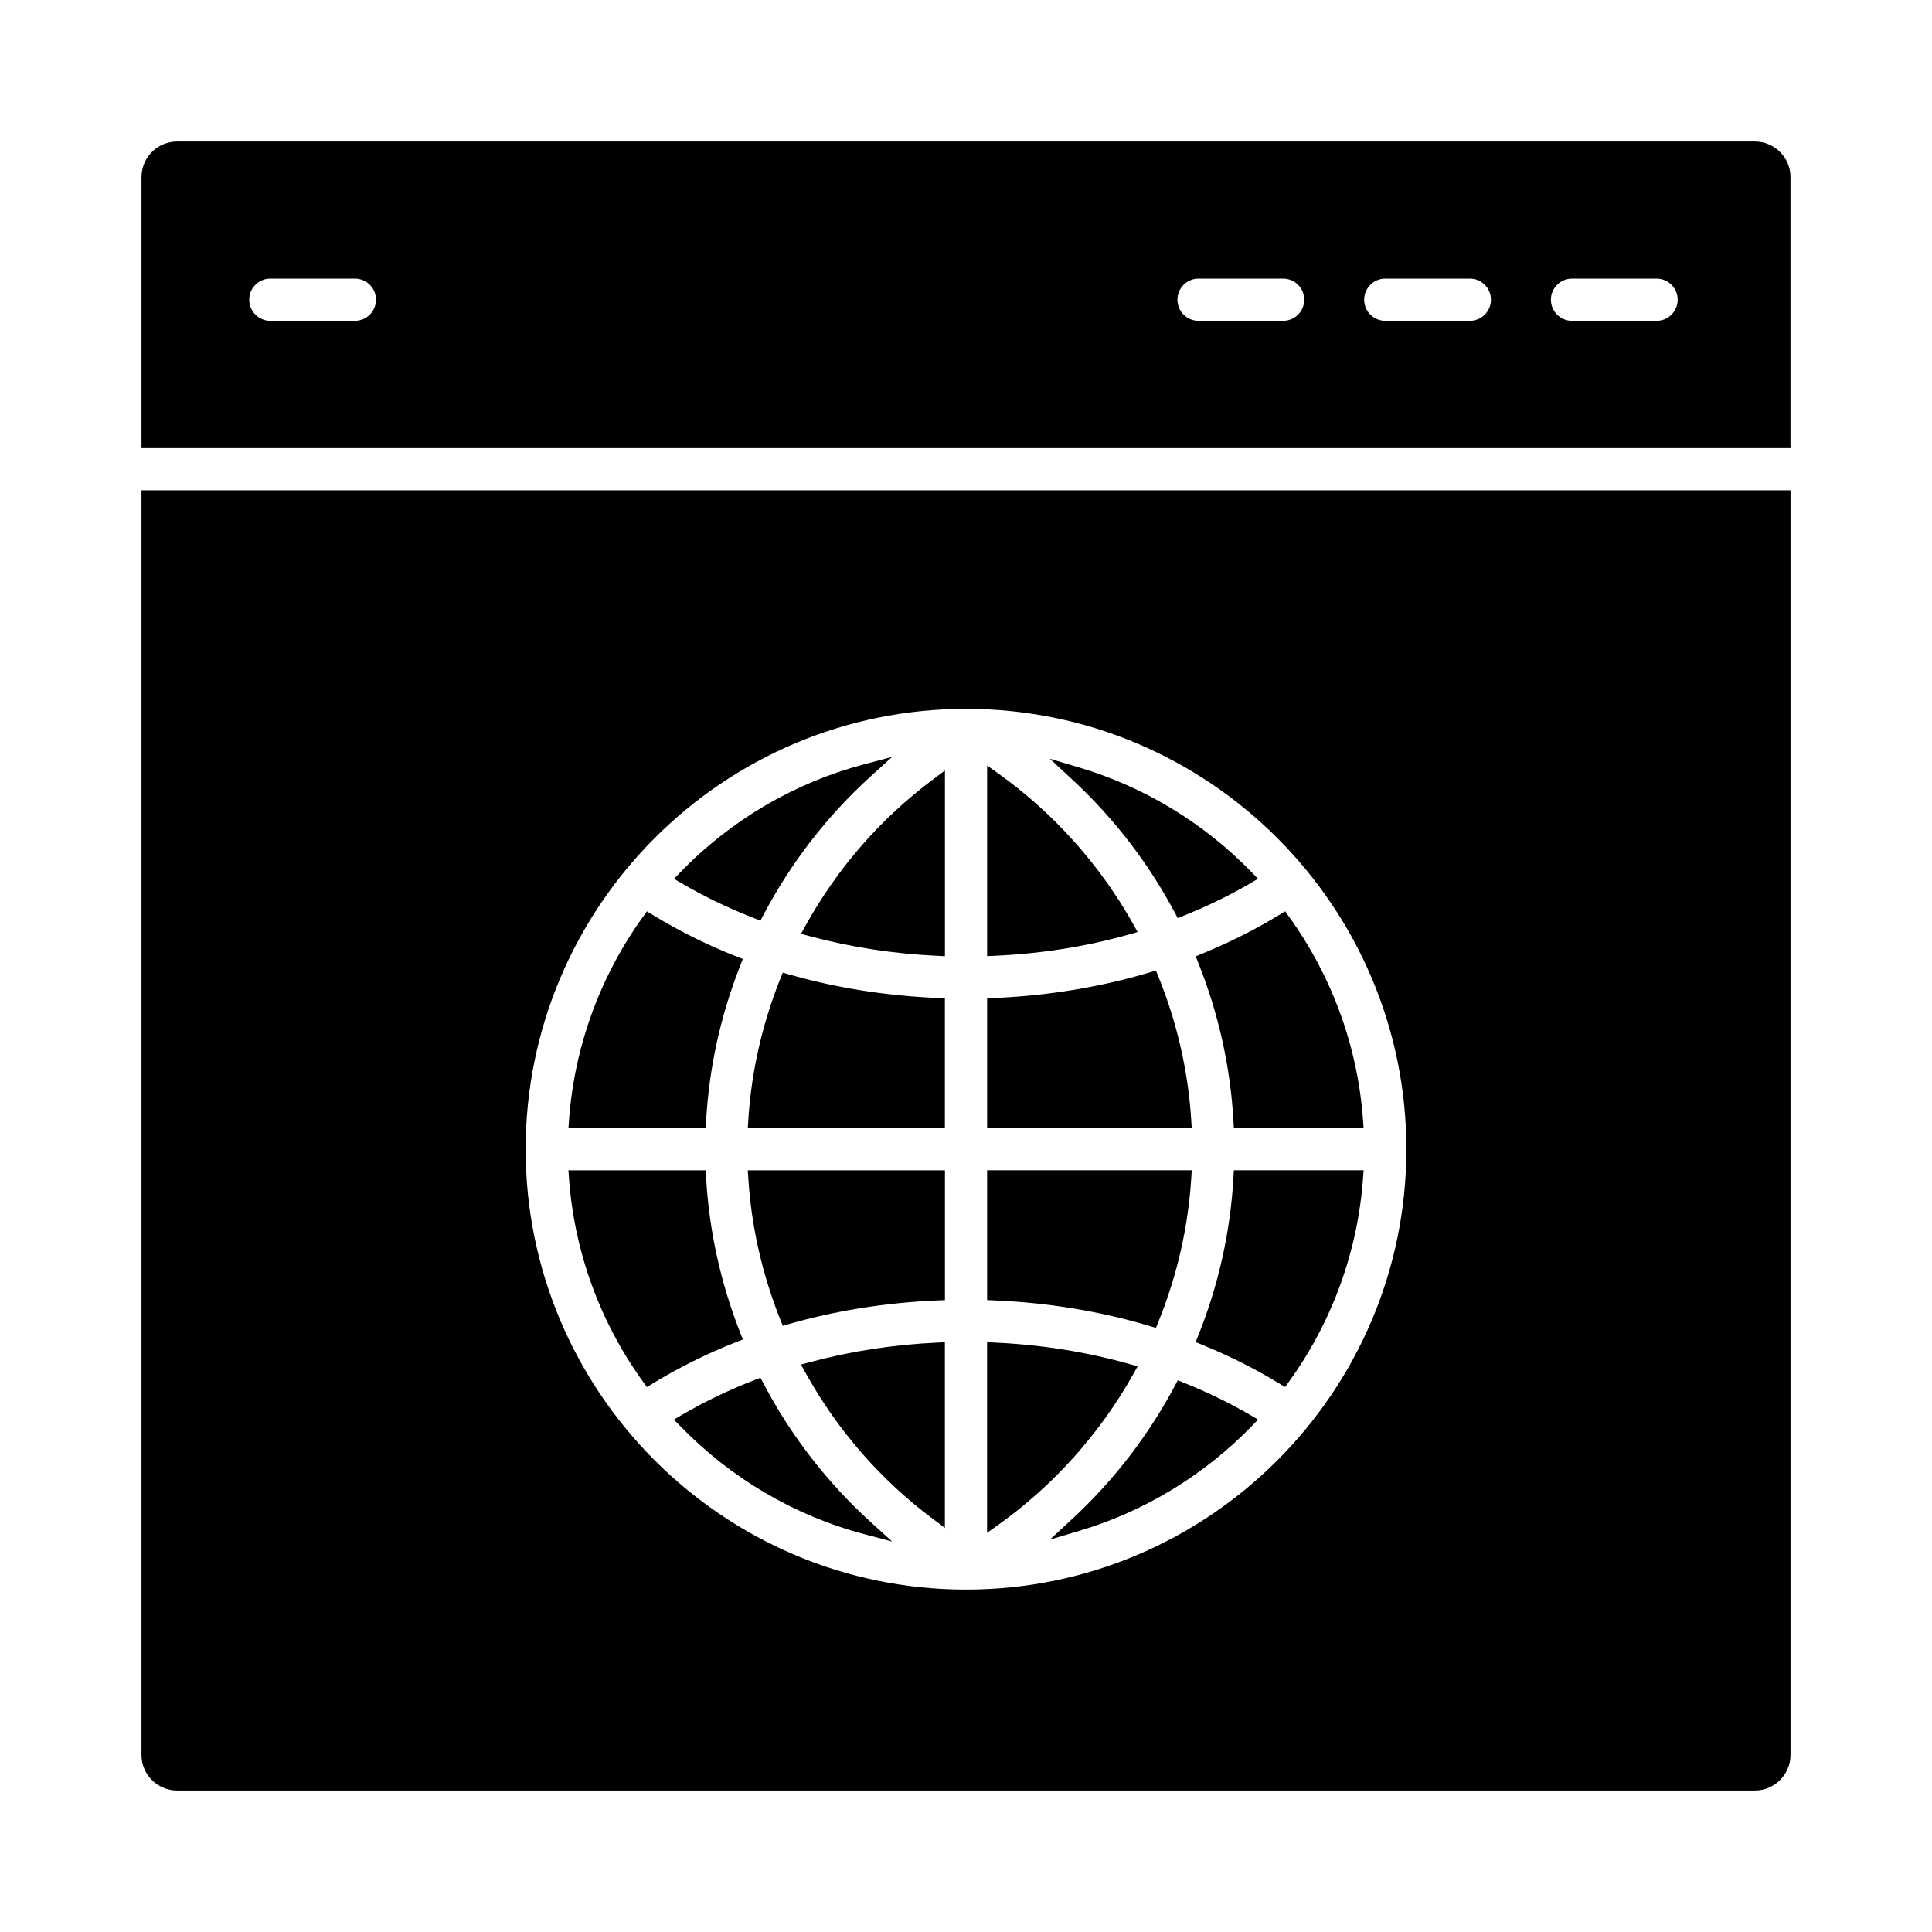 <?xml version="1.0" encoding="UTF-8"?>
<!-- Uploaded to: SVG Repo, www.svgrepo.com, Generator: SVG Repo Mixer Tools -->
<svg fill="#000000" width="800px" height="800px" version="1.1" viewBox="144 144 512 512" xmlns="http://www.w3.org/2000/svg">
 <path d="m324.68 378.11-2.066-1.215 1.664-1.719c13.391-13.828 30.23-23.727 48.695-28.621l7.445-1.973-5.703 5.184c-11.551 10.504-21.109 22.863-28.41 36.73l-0.777 1.48-1.562-0.605c-6.754-2.609-13.246-5.727-19.285-9.262zm6.438 63.078c0.781-14.129 3.828-28.023 9.059-41.301l0.688-1.746-1.746-0.688c-7.711-3.031-15.176-6.738-22.191-11.023l-1.484-0.906-1.02 1.41c-11.453 15.859-18.238 34.535-19.637 54.02l-0.145 2.016h36.383zm9.746 57.789-0.688-1.754c-5.223-13.289-8.273-27.184-9.059-41.301l-0.098-1.773h-36.383l0.145 2.016c1.395 19.484 8.184 38.16 19.637 54.016l1.02 1.41 1.484-0.906c7.027-4.289 14.492-8 22.188-11.016zm10.574-97.227-0.633 1.578c-4.844 12.113-7.707 24.777-8.512 37.641l-0.125 2h52.238v-34.406l-1.801-0.078c-13.766-0.582-27.066-2.688-39.535-6.266zm267.06-138.99h-437v-71.816c0-5.211 4.234-9.449 9.449-9.449h418.1c5.211 0 9.453 4.234 9.453 9.449zm-402.86-33.742h22.41c3.086 0 5.594-2.508 5.594-5.594s-2.508-5.594-5.594-5.594h-22.41c-3.086 0-5.594 2.508-5.594 5.594s2.508 5.594 5.594 5.594zm245.99 0h22.41c3.086 0 5.594-2.508 5.594-5.594s-2.508-5.594-5.594-5.594h-22.41c-3.086 0-5.594 2.508-5.594 5.594s2.508 5.594 5.594 5.594zm49.484 0h22.41c3.086 0 5.594-2.508 5.594-5.594s-2.508-5.594-5.594-5.594h-22.41c-3.086 0-5.594 2.508-5.594 5.594s2.512 5.594 5.594 5.594zm49.488 0h22.41c3.086 0 5.594-2.508 5.594-5.594s-2.508-5.594-5.594-5.594l-22.41 0.004c-3.086 0-5.594 2.508-5.594 5.594 0 3.082 2.512 5.59 5.594 5.59zm-214.29 281.59-0.781-1.48-1.566 0.602c-6.754 2.613-13.25 5.727-19.293 9.266l-2.07 1.215 1.672 1.723c13.414 13.828 30.25 23.727 48.695 28.613l7.449 1.973-5.703-5.184c-11.543-10.492-21.105-22.852-28.402-36.727zm11.125-121.23-1.16 2.102 2.32 0.621c10.832 2.914 22.223 4.668 33.852 5.203l1.969 0.094v-49.195l-3.004 2.242c-14.02 10.445-25.449 23.547-33.977 38.934zm103.43 8.055 0.695 1.738c5.387 13.488 8.523 27.629 9.324 42.016l0.098 1.773h34.387l-0.145-2.016c-1.387-19.469-8.18-38.145-19.633-54.016l-1.02-1.414-1.484 0.906c-6.422 3.918-13.316 7.383-20.492 10.309zm-12.172 97.984 1.641 0.492 0.645-1.59c4.965-12.25 7.902-25.098 8.719-38.18l0.125-2-54.227 0.004v34.398l1.801 0.078c14.375 0.602 28.273 2.891 41.297 6.797zm-4.375 12.762 1.16-2.082-2.293-0.648c-11.27-3.184-23.258-5.086-35.633-5.656l-1.969-0.094v50.52l2.973-2.125c14.625-10.426 26.988-24.234 35.762-39.914zm13.375 2.246-1.562-0.629-0.793 1.484c-7.059 13.223-16.203 25.082-27.184 35.25l-5.918 5.477 7.727-2.293c17.293-5.137 33.121-14.742 45.773-27.781l1.664-1.723-2.066-1.207c-5.391-3.156-11.328-6.043-17.641-8.578zm160.81-236.49v335.12c0 5.211-4.242 9.453-9.453 9.453h-418.11c-5.211 0-9.449-4.234-9.449-9.449l0.004-335.12zm-218.5 57.918c-64.348 0-116.7 52.352-116.7 116.7 0 64.348 52.352 116.7 116.7 116.7s116.7-52.352 116.7-116.7c0-64.344-52.355-116.7-116.7-116.7zm70.883 124.07c-0.801 14.414-3.941 28.551-9.336 42.016l-0.695 1.738 1.734 0.703c7.207 2.934 14.102 6.402 20.492 10.301l1.484 0.906 1.02-1.414c11.453-15.863 18.246-34.543 19.637-54.016l0.145-2.016h-34.383zm-27.695-64.273 2.293-0.648-1.16-2.082c-8.766-15.676-21.129-29.484-35.754-39.926l-2.973-2.125v50.52l1.969-0.094c12.355-0.555 24.344-2.457 35.625-5.644zm-100.89 64.492c0.801 12.859 3.672 25.52 8.512 37.637l0.633 1.578 1.637-0.469c12.465-3.578 25.766-5.688 39.535-6.266l1.801-0.078v-34.398l-52.246 0.004zm113.02-70.32 0.793 1.484 1.562-0.629c6.309-2.531 12.242-5.414 17.645-8.574l2.066-1.215-1.668-1.719c-12.652-13.047-28.48-22.656-45.773-27.793l-7.727-2.293 5.91 5.477c10.984 10.168 20.129 22.027 27.191 35.262zm-96.734 119.18-2.32 0.621 1.16 2.102c8.523 15.383 19.953 28.48 33.973 38.934l3.004 2.242v-49.195l-1.969 0.094c-11.59 0.531-22.977 2.281-33.848 5.203zm91.75-103.8-1.641 0.488c-13.012 3.898-26.914 6.184-41.309 6.797l-1.793 0.078v34.402h54.227l-0.125-2c-0.816-13.066-3.746-25.91-8.719-38.18z"/>
</svg>